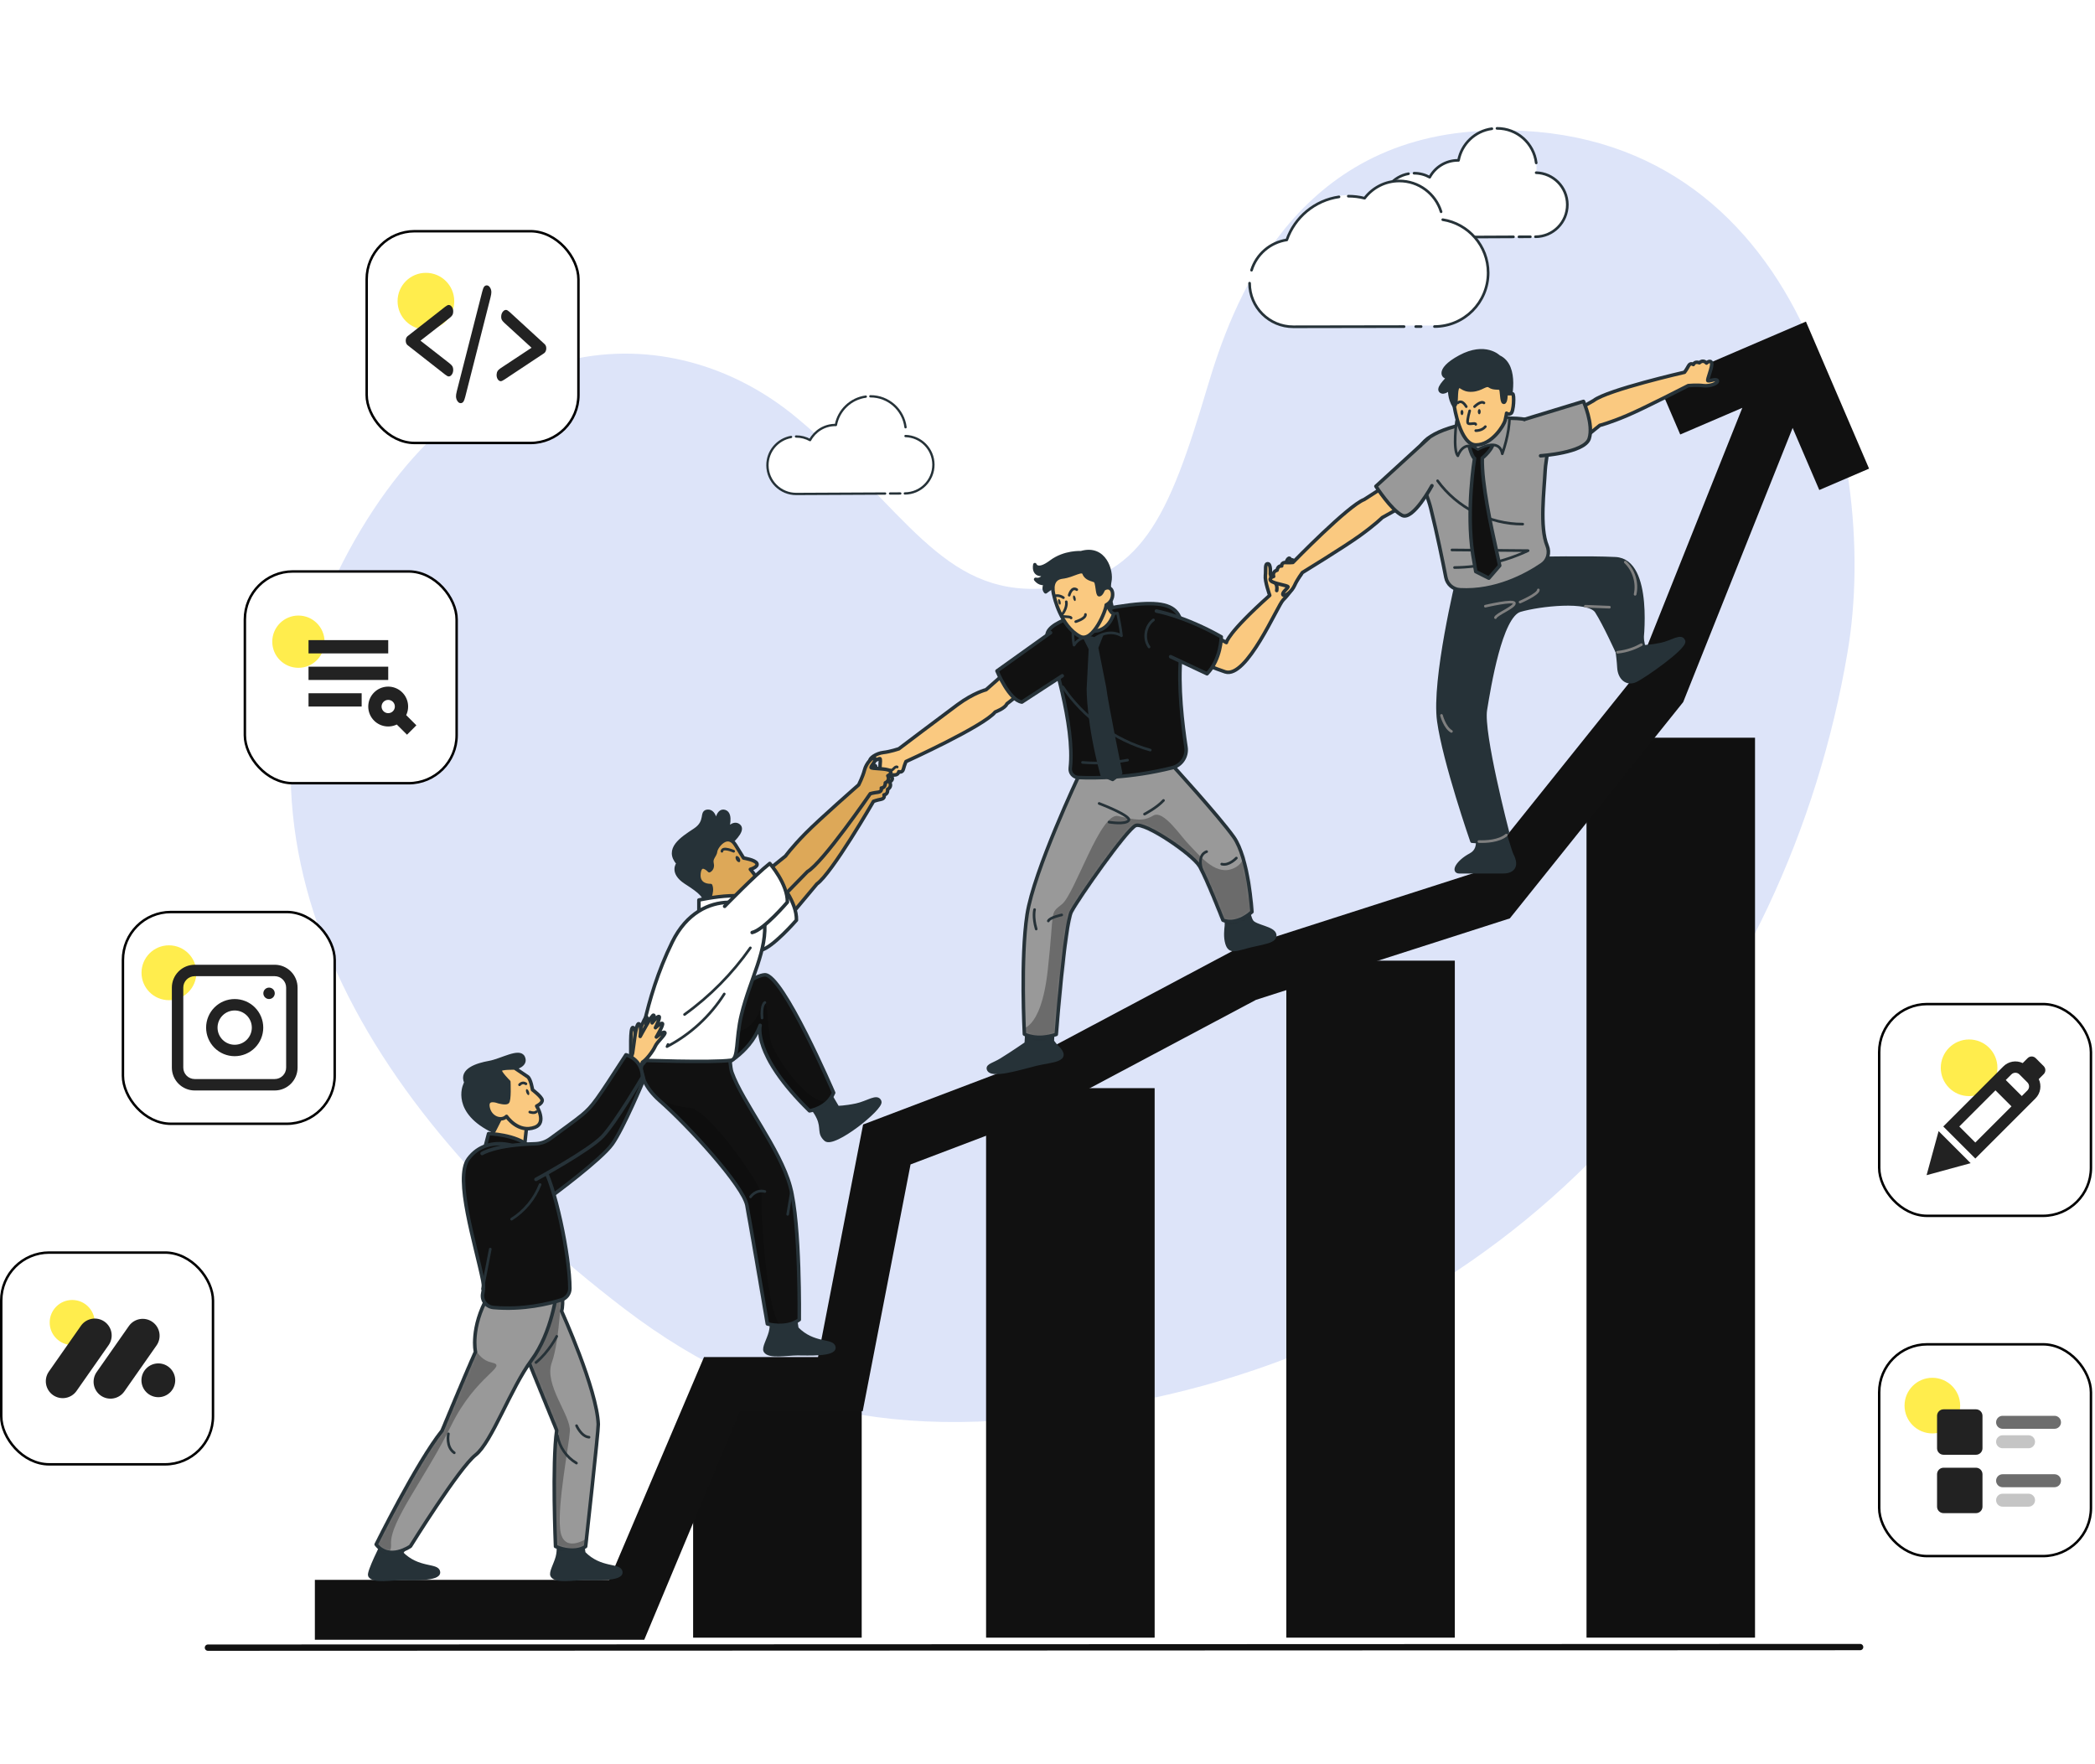 <svg width="665" height="560" viewBox="0 0 665 560" fill="none" xmlns="http://www.w3.org/2000/svg">
<g clip-path="url(#clip0_1985_151545)">
<path d="M470.179 41.552C409.69 44.69 390.883 97.265 383.325 122.639C370.946 164.191 362.391 184.706 331.288 186.797C298.815 188.98 287.13 161.125 252.908 132.613C213.049 99.402 148.485 101.652 108.861 178.371C64.434 264.389 114.198 351.31 198.114 415.363C246.089 451.983 294.304 459.04 365.164 443.929C488.703 417.584 567.318 319.806 586.46 206.973C597.323 142.941 569.84 36.381 470.179 41.552Z" fill="#DDE4F9"/>
<path d="M273.505 446.813H220.025V519.814H273.505V446.813Z" fill="#111111"/>
<path opacity="0.4" d="M273.505 446.813H220.025V519.814H273.505V446.813Z" fill="#111111"/>
<path d="M366.5 345.419H313.02V519.814H366.5V345.419Z" fill="#111111"/>
<path opacity="0.3" d="M366.5 345.419H313.02V519.814H366.5V345.419Z" fill="#111111"/>
<path d="M461.789 304.942H408.309V519.814H461.789V304.942Z" fill="#111111"/>
<path opacity="0.2" d="M461.789 304.942H408.309V519.814H461.789V304.942Z" fill="#111111"/>
<path d="M557.078 234.169H503.598V519.814H557.078V234.169Z" fill="#111111"/>
<path opacity="0.1" d="M557.078 234.169H503.598V519.814H557.078V234.169Z" fill="#111111"/>
<path d="M287.484 138.511C287.546 138.029 287.58 137.539 287.577 137.039C287.548 130.858 282.514 125.869 276.333 125.899C270.882 125.924 266.36 129.843 265.388 135.009C265.319 135.008 265.251 134.999 265.182 134.999C261.723 135.015 258.724 136.955 257.192 139.8C255.872 139.069 254.355 138.651 252.738 138.658C247.702 138.681 243.639 142.783 243.662 147.818C243.686 152.854 247.787 156.917 252.823 156.893C256.281 156.877 282.4 156.755 287.271 156.732C292.306 156.709 296.369 152.607 296.346 147.572C296.321 142.638 292.38 138.648 287.484 138.511Z" fill="white"/>
<path d="M274.823 125.896C270.036 126.538 266.215 130.206 265.33 134.905C265.261 134.904 265.193 134.895 265.124 134.896C261.665 134.913 258.666 136.852 257.134 139.697C255.815 138.966 254.297 138.548 252.68 138.555" stroke="#263238" stroke-width="0.73" stroke-miterlimit="10" stroke-linecap="round" stroke-linejoin="round"/>
<path d="M287.436 135.622C286.76 130.063 282.01 125.769 276.273 125.796" stroke="#263238" stroke-width="0.73" stroke-miterlimit="10" stroke-linecap="round" stroke-linejoin="round"/>
<path d="M287.213 156.63C292.248 156.606 296.312 152.505 296.288 147.469C296.265 142.534 292.323 138.544 287.428 138.407" stroke="#263238" stroke-width="0.73" stroke-miterlimit="10" stroke-linecap="round" stroke-linejoin="round"/>
<path d="M282.523 156.652C283.791 156.646 284.894 156.641 285.771 156.636" stroke="#263238" stroke-width="0.73" stroke-miterlimit="10" stroke-linecap="round" stroke-linejoin="round"/>
<path d="M251.101 138.7C246.821 139.467 243.582 143.219 243.604 147.717C243.627 152.752 247.729 156.816 252.764 156.792C255.422 156.78 271.466 156.705 280.96 156.66" stroke="#263238" stroke-width="0.73" stroke-miterlimit="10" stroke-linecap="round" stroke-linejoin="round"/>
<path d="M487.632 54.908C487.701 54.371 487.739 53.823 487.735 53.266C487.703 46.369 482.085 40.804 475.188 40.837C469.105 40.865 464.062 45.238 462.977 51.001C462.899 50.999 462.824 50.989 462.747 50.99C458.887 51.008 455.541 53.173 453.832 56.347C452.359 55.531 450.666 55.065 448.862 55.073C443.243 55.1 438.711 59.676 438.736 65.294C438.762 70.913 443.339 75.446 448.958 75.42C452.817 75.402 481.959 75.265 487.394 75.24C493.013 75.213 497.545 70.638 497.52 65.019C497.493 59.514 493.096 55.061 487.632 54.908Z" fill="white"/>
<path d="M473.556 40.859C468.214 41.577 463.951 45.668 462.964 50.911C462.887 50.91 462.812 50.9 462.734 50.901C458.875 50.919 455.528 53.084 453.819 56.258C452.346 55.441 450.653 54.975 448.85 54.983" stroke="#263238" stroke-width="0.84" stroke-miterlimit="10" stroke-linecap="round" stroke-linejoin="round"/>
<path d="M487.629 51.71C486.874 45.508 481.576 40.717 475.174 40.747" stroke="#263238" stroke-width="0.84" stroke-miterlimit="10" stroke-linecap="round" stroke-linejoin="round"/>
<path d="M487.379 75.151C492.998 75.125 497.531 70.549 497.505 64.93C497.479 59.424 493.082 54.972 487.619 54.819" stroke="#263238" stroke-width="0.84" stroke-miterlimit="10" stroke-linecap="round" stroke-linejoin="round"/>
<path d="M482.146 75.175C483.561 75.169 484.792 75.163 485.771 75.159" stroke="#263238" stroke-width="0.84" stroke-miterlimit="10" stroke-linecap="round" stroke-linejoin="round"/>
<path d="M447.088 55.145C442.312 56.001 438.699 60.188 438.723 65.206C438.75 70.825 443.325 75.357 448.944 75.331C451.91 75.318 469.811 75.234 480.405 75.184" stroke="#263238" stroke-width="0.84" stroke-miterlimit="10" stroke-linecap="round" stroke-linejoin="round"/>
<path d="M408.482 75.829C411.301 67.758 418.969 61.961 428.003 61.946C429.79 61.943 431.525 62.167 433.18 62.589C435.708 59.27 439.696 57.123 444.191 57.117C451.322 57.105 457.202 62.481 457.985 69.406C466.137 70.68 472.38 77.725 472.395 86.237C472.41 95.662 464.782 103.313 455.358 103.329C450.225 103.337 413.459 103.396 410.56 103.401C402.904 103.413 396.688 97.217 396.676 89.561C396.663 82.594 401.792 76.823 408.482 75.829Z" fill="white"/>
<path d="M457.958 69.732C466.111 71.006 472.354 78.051 472.368 86.561C472.384 95.986 464.756 103.638 455.332 103.653" stroke="#263238" stroke-width="0.84" stroke-miterlimit="10" stroke-linecap="round" stroke-linejoin="round"/>
<path d="M427.977 62.272C429.763 62.27 431.498 62.493 433.153 62.916C435.681 59.598 439.669 57.451 444.164 57.444C450.405 57.434 455.686 61.549 457.433 67.217" stroke="#263238" stroke-width="0.84" stroke-miterlimit="10" stroke-linecap="round" stroke-linejoin="round"/>
<path d="M397.264 85.769C398.815 80.748 403.143 76.944 408.456 76.154C410.962 68.978 417.305 63.598 425.032 62.485" stroke="#263238" stroke-width="0.84" stroke-miterlimit="10" stroke-linecap="round" stroke-linejoin="round"/>
<path d="M445.684 103.669C432.961 103.69 412.657 103.723 410.533 103.727C402.877 103.739 396.661 97.543 396.648 89.887" stroke="#263238" stroke-width="0.84" stroke-miterlimit="10" stroke-linecap="round" stroke-linejoin="round"/>
<path d="M451.094 103.661C450.559 103.662 449.988 103.662 449.385 103.664" stroke="#263238" stroke-width="0.84" stroke-miterlimit="10" stroke-linecap="round" stroke-linejoin="round"/>
<path d="M593.284 148.754L573.241 102.075L526.56 122.118L533.344 137.918L553.053 129.456L519.262 214.105L469.076 276.722L392.694 301.233L391.964 301.468L321.705 338.814L273.972 356.94L259.657 430.767H223.467L193.387 501.473H99.945V520.5H204.5L234.838 447.962H273.839L289.03 369.615L328.821 354.504L398.68 317.371L479.256 291.514L534.281 222.859L569.023 135.832L577.484 155.538L593.284 148.754Z" fill="#111111"/>
<g filter="url(#filter0_d_1985_151545)">
<path d="M64 521L588.451 520.814" stroke="#111111" stroke-width="2" stroke-miterlimit="10" stroke-linecap="round" stroke-linejoin="round"/>
</g>
<path d="M326.07 326.058L325.754 331.224C325.754 331.224 321.293 334.304 317.765 336.469C315.518 337.848 313.488 338.194 313.752 339.277C314.429 342.062 324.087 338.927 328.914 337.753C333.741 336.579 340.123 336.688 335.437 332.235C334.913 331.736 334.039 330.53 334.039 330.53L334.19 325.263L326.07 326.058Z" fill="#263238" stroke="#263238" stroke-width="1.12" stroke-miterlimit="10" stroke-linecap="round" stroke-linejoin="round"/>
<path d="M388.139 286.535C388.139 286.535 389.493 291.952 389.298 293.774C389.149 295.176 388.882 297.414 389.474 299.413C390.395 302.53 392.366 301.286 396.671 300.239C401.235 299.129 404.975 298.809 404.606 296.687C404.238 294.565 398.526 294.161 397.346 292.5C396.167 290.84 395.462 284.753 395.462 284.753L388.139 286.535Z" fill="#263238" stroke="#263238" stroke-width="1.12" stroke-miterlimit="10" stroke-linecap="round" stroke-linejoin="round"/>
<path d="M342.573 245.953C342.573 245.953 328.151 276.397 326.023 290.285C323.895 304.173 325.166 328.244 325.166 328.244C325.166 328.244 328.91 330.457 335.277 328.342C335.277 328.342 338.004 293.467 340.07 289.425C342.135 285.384 357.614 263.334 360.449 262.055C363.284 260.775 378.604 271.206 380.803 274.997C383 278.788 388.198 292.075 388.198 292.075C388.198 292.075 392.217 294.047 397.39 289.446C397.39 289.446 396.388 272.388 391.612 265.684C386.836 258.981 371.835 242.573 371.835 242.573L342.573 245.953Z" fill="#999999"/>
<mask id="mask0_1985_151545" style="mask-type:luminance" maskUnits="userSpaceOnUse" x="324" y="242" width="74" height="88">
<path d="M342.573 245.953C342.573 245.953 328.151 276.397 326.023 290.285C323.895 304.173 325.166 328.244 325.166 328.244C325.166 328.244 328.91 330.457 335.277 328.342C335.277 328.342 338.004 293.467 340.07 289.425C342.135 285.384 357.614 263.334 360.449 262.055C363.284 260.775 378.604 271.206 380.803 274.997C383 278.788 388.198 292.075 388.198 292.075C388.198 292.075 392.217 294.047 397.39 289.446C397.39 289.446 396.388 272.388 391.612 265.684C386.836 258.981 371.835 242.573 371.835 242.573L342.573 245.953Z" fill="white"/>
</mask>
<g mask="url(#mask0_1985_151545)">
<path opacity="0.3" d="M323.601 326.658C323.601 326.658 330.354 327.992 332.575 307.974C334.796 287.955 333.012 290.322 337.115 286.981C341.218 283.64 349.28 257.77 354.894 259.021C360.506 260.272 362.801 260.81 366.067 258.878C369.333 256.945 374.746 265.461 377.601 268.305C380.456 271.15 385.372 277.623 390.759 275.92C396.145 274.218 394.681 269.264 394.681 269.264L405.697 273.073L411.295 296.093L387.171 307.661L364.979 321.187L344.407 335.559L324.17 340.48L317.367 331.91L323.601 326.658Z" fill="black"/>
</g>
<path d="M342.573 245.953C342.573 245.953 328.151 276.397 326.023 290.285C323.895 304.173 325.166 328.244 325.166 328.244C325.166 328.244 328.91 330.457 335.277 328.342C335.277 328.342 338.004 293.467 340.07 289.425C342.135 285.384 357.614 263.334 360.449 262.055C363.284 260.775 378.604 271.206 380.803 274.997C383 278.788 388.198 292.075 388.198 292.075C388.198 292.075 392.217 294.047 397.39 289.446C397.39 289.446 396.388 272.388 391.612 265.684C386.836 258.981 371.835 242.573 371.835 242.573L342.573 245.953Z" stroke="#263238" stroke-width="1.12" stroke-miterlimit="10" stroke-linecap="round" stroke-linejoin="round"/>
<path d="M328.398 288.725C328.398 288.725 327.781 291.038 328.914 294.892" stroke="#263238" stroke-width="0.84" stroke-miterlimit="10" stroke-linecap="round" stroke-linejoin="round"/>
<path d="M383.018 270.33C383.018 270.33 379.562 271.168 381.78 277.01" stroke="#263238" stroke-width="0.84" stroke-miterlimit="10" stroke-linecap="round" stroke-linejoin="round"/>
<path d="M348.893 255.034C348.893 255.034 359.311 258.989 358.283 260.419C357.255 261.849 352.04 260.954 352.04 260.954" stroke="#263238" stroke-width="0.84" stroke-miterlimit="10" stroke-linecap="round" stroke-linejoin="round"/>
<path d="M363.299 258.412C363.299 258.412 367.148 256.452 369.322 254.075" stroke="#263238" stroke-width="0.84" stroke-miterlimit="10" stroke-linecap="round" stroke-linejoin="round"/>
<path d="M392.45 272.363C392.45 272.363 390.116 274.896 387.803 274.279" stroke="#263238" stroke-width="0.84" stroke-miterlimit="10" stroke-linecap="round" stroke-linejoin="round"/>
<path d="M337.016 290.414C337.016 290.414 333.223 291.189 332.764 292.333" stroke="#263238" stroke-width="0.84" stroke-miterlimit="10" stroke-linecap="round" stroke-linejoin="round"/>
<path d="M318.991 213.659L312.999 218.933C312.999 218.933 309.1 219.881 303.932 223.694C298.765 227.507 285.313 237.688 285.313 237.688C285.313 237.688 282.59 238.616 280.388 238.857C278.185 239.098 275.742 240.773 276.223 241.54C276.705 242.309 278.777 240.723 279.287 240.796C279.796 240.868 278.814 245.728 279.479 246.844C280.144 247.96 281.15 246.437 281.15 246.437C281.15 246.437 282.488 247.489 283.493 245.966C283.493 245.966 285.043 246.277 285.308 244.935C285.308 244.935 286.417 245.451 286.773 244.087C287.129 242.723 287.576 241.73 287.576 241.73C287.576 241.73 312.277 230.513 315.897 225.995C315.897 225.995 319.056 224.833 319.598 223.423L324.302 219.724L318.991 213.659Z" fill="#FAC980" stroke="#263238" stroke-width="1.12" stroke-miterlimit="10" stroke-linecap="round" stroke-linejoin="round"/>
<path d="M280.057 244.62C280.057 244.62 281.008 244.487 281.214 244.928C281.42 245.37 282.308 244.171 282.862 244.429C283.417 244.688 284.099 243.047 284.792 243.468" fill="#FAC980"/>
<path d="M280.057 244.62C280.057 244.62 281.008 244.487 281.214 244.928C281.42 245.37 282.308 244.171 282.862 244.429C283.417 244.688 284.099 243.047 284.792 243.468" stroke="#263238" stroke-width="0.84" stroke-miterlimit="10" stroke-linecap="round" stroke-linejoin="round"/>
<path d="M407.323 190.41C405.482 192.201 395.734 215.527 388.891 213.259C382.048 210.991 375.268 207.366 375.268 207.366L378.766 198.305L389.284 203.958C389.284 203.958 389.479 201.123 403.042 188.976C403.042 188.976 401.437 184.5 401.658 182.678C401.879 180.854 401.404 178.905 402.447 178.947C403.489 178.988 403.225 182.149 403.225 182.149L403.462 183.123C403.462 183.123 405.873 183.334 406.857 181.922C407.842 180.51 408.059 179.586 408.219 178.73C408.379 177.873 409.258 176.332 409.683 177.776C409.683 177.776 410.815 177.28 410.84 178.896C410.865 180.513 410.736 181.503 410.736 181.503C410.736 181.503 411.774 179.407 412.172 179.826C412.568 180.246 411.389 182.671 411.389 182.671C411.389 182.671 412.91 181.343 413.044 181.899C413.18 182.456 411.484 183.975 411.13 184.946C410.777 185.915 409.489 188.303 407.323 190.41Z" fill="#FAC980" stroke="#263238" stroke-width="1.12" stroke-miterlimit="10" stroke-linecap="round" stroke-linejoin="round"/>
<path d="M350.293 193.367C345.649 194.251 330.991 197.274 332.44 202.427C333.793 207.236 341.287 230.252 339.724 243.831C339.547 245.364 340.704 246.725 342.245 246.795C347.44 247.036 358.834 247.032 372.072 243.71C375.004 242.975 376.912 240.131 376.454 237.144C375.398 230.249 373.862 217.68 374.849 207.842C376.287 193.535 375.487 188.571 350.293 193.367Z" fill="#111111" stroke="#263238" stroke-width="1.12" stroke-miterlimit="10" stroke-linecap="round" stroke-linejoin="round"/>
<path d="M366.141 196.771C363.533 198.654 362.865 202.736 364.737 205.353" stroke="#263238" stroke-width="0.84" stroke-miterlimit="10" stroke-linecap="round" stroke-linejoin="round"/>
<path d="M337.357 218.017C343.849 227.704 353.881 234.96 365.112 238.093" stroke="#263238" stroke-width="0.84" stroke-miterlimit="10" stroke-linecap="round" stroke-linejoin="round"/>
<path d="M343.611 242.007C348.385 242.412 353.212 242.165 357.919 241.278" stroke="#263238" stroke-width="0.84" stroke-miterlimit="10" stroke-linecap="round" stroke-linejoin="round"/>
<path d="M333.47 200.816L316.467 212.977C316.467 212.977 320.299 222.27 324.373 222.852L337.183 214.51" fill="#111111"/>
<path d="M333.47 200.816L316.467 212.977C316.467 212.977 320.299 222.27 324.373 222.852L337.183 214.51" stroke="#263238" stroke-width="1.12" stroke-miterlimit="10" stroke-linecap="round" stroke-linejoin="round"/>
<path d="M367.066 193.957C367.066 193.957 376.032 195.544 387.667 202.153C387.667 202.153 387.621 209.243 383.143 213.871L371.578 208.445" fill="#111111"/>
<path d="M367.066 193.957C367.066 193.957 376.032 195.544 387.667 202.153C387.667 202.153 387.621 209.243 383.143 213.871L371.578 208.445" stroke="#263238" stroke-width="1.12" stroke-miterlimit="10" stroke-linecap="round" stroke-linejoin="round"/>
<path d="M343.811 201.316L346.135 205.96L345.483 218.703C345.483 218.703 345.389 229.637 349.848 245.954L353.185 247.404L355.713 245.412C355.713 245.412 351.064 222.654 350.604 218.341L348.069 205.587L349.904 200.909L346.085 201.375L343.811 201.316Z" fill="#263238" stroke="#263238" stroke-width="1.12" stroke-miterlimit="10" stroke-linecap="round" stroke-linejoin="round"/>
<path d="M349.387 195.535C347.616 195.872 344.388 196.522 341.152 197.481C340.002 200.728 340.917 204.772 340.917 204.772C343.329 200.941 347.392 202.702 347.392 202.702C352.353 199.24 355.978 201.798 355.978 201.798C355.701 199.191 354.992 195.849 354.72 194.616C353.07 194.867 351.308 195.169 349.387 195.535Z" fill="#111111" stroke="#263238" stroke-width="0.84" stroke-miterlimit="10" stroke-linecap="round" stroke-linejoin="round"/>
<path d="M350.969 190.726C350.969 190.726 352.187 194.509 353.51 194.802C353.51 194.802 351.804 201.47 345.452 200.178C339.099 198.885 347.219 192.891 347.219 192.891L350.969 190.726Z" fill="#FAC980" stroke="#263238" stroke-width="1.12" stroke-miterlimit="10" stroke-linecap="round" stroke-linejoin="round"/>
<path d="M349.779 190.377C349.779 190.377 351.108 193.396 353.065 192.969C353.065 192.969 351.581 187.702 352.27 184.511C352.959 181.32 350.695 173.244 343.124 175.454C343.124 175.454 337.934 175.094 333.576 178.366C329.219 181.637 328.488 179.235 328.488 179.235C328.488 179.235 327.594 183.139 331.788 182.193C331.788 182.193 330.696 184.376 328.736 183.893C328.736 183.893 330.183 185.901 332.083 184.922C332.083 184.922 330.813 186.673 331.913 187.86C331.913 187.86 337.096 183.704 340.149 184.436C343.204 185.167 349.779 190.377 349.779 190.377Z" fill="#263238" stroke="#263238" stroke-width="1.12" stroke-miterlimit="10" stroke-linecap="round" stroke-linejoin="round"/>
<path d="M334.602 189.25C334.602 189.25 336.603 198.764 342.799 202.003C346.938 204.167 351.194 193.473 351.135 192.013C351.135 192.013 353.069 191.174 353.171 188.863C353.273 186.553 351.591 186.004 350.229 187.072C350.229 187.072 349.662 188.685 348.95 188.785C348.236 188.885 348.402 184.715 347.571 184.327C346.74 183.94 344.777 183.754 344.145 182.064C343.513 180.374 340.769 182.737 337.257 183.149C333.743 183.56 333.908 186.916 334.602 189.25Z" fill="#FAC980" stroke="#263238" stroke-width="1.12" stroke-miterlimit="10" stroke-linecap="round" stroke-linejoin="round"/>
<path d="M338.456 191.016C338.726 192.125 338.02 194.071 337.087 195.085C336.154 196.099 339.725 195.427 339.999 196.147" stroke="#263238" stroke-width="0.84" stroke-miterlimit="10" stroke-linecap="round" stroke-linejoin="round"/>
<path d="M336.642 190.966C336.761 191.453 336.69 191.889 336.485 191.938C336.28 191.987 336.018 191.633 335.899 191.146C335.781 190.659 335.851 190.223 336.056 190.174C336.261 190.125 336.523 190.479 336.642 190.966Z" fill="#263238"/>
<path d="M341.408 189.808C341.526 190.295 341.456 190.731 341.251 190.78C341.046 190.829 340.784 190.475 340.665 189.988C340.546 189.501 340.617 189.066 340.822 189.016C341.027 188.966 341.289 189.321 341.408 189.808Z" fill="#263238"/>
<path d="M344.546 195.04C344.676 196.385 341.463 197.32 341.463 197.32" stroke="#263238" stroke-width="0.84" stroke-miterlimit="10" stroke-linecap="round" stroke-linejoin="round"/>
<path d="M334.602 189.25C334.602 189.25 335.9 188.59 337.548 189.712" stroke="#263238" stroke-width="0.84" stroke-miterlimit="10" stroke-linecap="round" stroke-linejoin="round"/>
<path d="M339.383 188.928C339.383 188.928 340.139 186.041 341.789 187.163" stroke="#263238" stroke-width="0.84" stroke-miterlimit="10" stroke-linecap="round" stroke-linejoin="round"/>
<path d="M404.623 184.824C404.623 184.824 405.601 185.611 405.261 187.449L404.623 184.824Z" fill="#FAC980"/>
<path d="M404.623 184.824C404.623 184.824 405.601 185.611 405.261 187.449" stroke="#263238" stroke-width="1.12" stroke-miterlimit="10" stroke-linecap="round" stroke-linejoin="round"/>
<path d="M513.421 207.034C513.421 207.034 509.344 198.041 506.803 194.083C504.261 190.124 488.653 191.869 482.482 193.685C476.311 195.499 472.681 218.006 471.481 225.334C470.282 232.662 478.489 264.107 478.489 264.107C475.585 268.1 467.236 267.011 467.236 267.011C467.236 267.011 458.524 241.965 456.71 228.897C454.894 215.828 462.759 183.521 462.759 183.521L487.16 177.27C487.16 177.27 504.876 176.941 512.792 177.361C524.513 177.983 521.014 204.63 521.014 204.63C521.014 204.63 520.318 207.034 513.421 207.034Z" fill="#263238" stroke="#263238" stroke-width="1.12" stroke-miterlimit="10" stroke-linecap="round" stroke-linejoin="round"/>
<path d="M468.16 263.744C468.16 263.744 470.883 269.19 466.799 271.367C462.716 273.545 461.02 276.718 463.228 276.718C465.437 276.718 474.694 276.718 477.144 276.718C479.595 276.718 482.044 275.45 479.867 271.32C479.434 270.498 476.872 261.838 476.872 261.838L468.16 263.744Z" fill="#263238" stroke="#263238" stroke-width="1.12" stroke-miterlimit="10" stroke-linecap="round" stroke-linejoin="round"/>
<path d="M512.793 202.397C512.793 202.397 513.7 208.387 513.882 211.835C514.063 215.284 516.423 217.281 519.146 216.009C521.868 214.739 535.118 205.483 534.392 203.486C533.666 201.489 530.762 203.849 527.314 204.574C523.865 205.3 521.687 205.3 521.687 205.3L520.78 200.399L512.793 202.397Z" fill="#263238" stroke="#263238" stroke-width="1.12" stroke-miterlimit="10" stroke-linecap="round" stroke-linejoin="round"/>
<path d="M457.566 227.081C457.566 227.081 458.539 230.892 460.717 232.164" stroke="#7F7F7F" stroke-width="0.84" stroke-linecap="round" stroke-linejoin="round"/>
<path d="M471.482 192.415C471.482 192.415 480.739 190.236 480.711 191.508C480.683 192.778 475.056 194.956 474.693 196.045" stroke="#7F7F7F" stroke-width="0.84" stroke-linecap="round" stroke-linejoin="round"/>
<path d="M482.498 191.109C482.498 191.109 488.306 188.637 488.306 187.258" stroke="#7F7F7F" stroke-width="0.84" stroke-linecap="round" stroke-linejoin="round"/>
<path d="M521.014 204.629C519.273 205.6 516.64 206.726 513.422 207.035" stroke="#7F7F7F" stroke-width="0.84" stroke-linecap="round" stroke-linejoin="round"/>
<path d="M478.138 265.069C475.751 267.045 471.685 267.213 469.428 267.131" stroke="#7F7F7F" stroke-width="0.84" stroke-linecap="round" stroke-linejoin="round"/>
<path d="M479.034 127.619C479.034 127.619 482.119 116.185 475.767 113.281C475.767 113.281 471.502 108.925 463.424 113.281C455.348 117.637 458.432 120.511 460.157 119.483C460.157 119.483 456.255 122.991 457.253 124.08C458.251 125.169 460.157 123.264 460.157 123.264C460.157 123.264 459.976 126.621 461.609 128.891C463.242 131.16 471.038 130.251 471.038 130.251L477.036 129.163L479.034 127.619Z" fill="#263238" stroke="#263238" stroke-width="1.12" stroke-miterlimit="10" stroke-linecap="round" stroke-linejoin="round"/>
<path d="M463.433 187.205C461.22 187.081 459.374 185.467 458.95 183.292C458.009 178.463 456.175 169.405 454.169 161.378C451.265 149.762 440.302 138.611 469.052 133.79C497.198 129.072 490.831 141.776 490.468 149.4C490.172 155.636 488.66 167.352 491.1 173.241C491.993 175.396 491.348 177.883 489.417 179.192C484.289 182.668 474.658 187.838 463.433 187.205Z" fill="#999999" stroke="#263238" stroke-width="1.12" stroke-miterlimit="10" stroke-linecap="round" stroke-linejoin="round"/>
<path d="M456.318 152.605C462.456 161.126 472.846 166.416 483.347 166.365" stroke="#263238" stroke-width="0.84" stroke-miterlimit="10" stroke-linecap="round" stroke-linejoin="round"/>
<path d="M460.877 174.571C468.934 174.641 476.992 174.713 485.049 174.784C477.771 178.221 469.745 180.066 461.697 180.15" stroke="#263238" stroke-width="0.84" stroke-miterlimit="10" stroke-linecap="round" stroke-linejoin="round"/>
<path d="M465.846 139.598C465.846 139.598 466.965 144.952 468.053 145.497C468.053 145.497 465.33 162.013 467.509 176.079L468.437 181.434L472.591 183.522L476.04 179.529C476.04 179.529 475.225 175.785 474.951 174.538C473.37 167.343 470.308 153.575 470.509 145.407C470.509 145.407 474.315 142.412 474.043 139.78L465.846 139.598Z" fill="#111111" stroke="#263238" stroke-width="1.12" stroke-miterlimit="10" stroke-linecap="round" stroke-linejoin="round"/>
<path d="M500.526 140.921L507.816 135.012C507.816 135.012 510.8 134.292 516.418 131.914C522.037 129.536 535.889 122.401 535.889 122.401C535.889 122.401 538.611 122.146 540.699 122.411C542.786 122.677 545.415 121.67 545.14 120.853C544.866 120.038 542.6 121.044 542.146 120.863C541.691 120.683 543.673 116.411 543.307 115.233C542.94 114.055 541.674 115.239 541.674 115.239C541.674 115.239 540.672 113.972 539.405 115.156C539.405 115.156 538.042 114.525 537.501 115.707C537.501 115.707 536.59 114.985 535.96 116.166C535.328 117.348 534.695 118.166 534.695 118.166C534.695 118.166 510.22 123.769 505.875 127.14L494.602 133.556L500.526 140.921Z" fill="#FAC980" stroke="#263238" stroke-width="1.12" stroke-miterlimit="10" stroke-linecap="round" stroke-linejoin="round"/>
<path d="M446.861 159.773L438.753 164.295C438.753 164.295 436.589 166.471 431.64 170.039C426.691 173.608 413.403 181.744 413.403 181.744C413.403 181.744 411.772 183.938 410.916 185.86C410.059 187.783 407.833 189.507 407.279 188.849C406.725 188.19 408.76 186.775 408.841 186.294C408.923 185.812 404.243 185.289 403.426 184.364C402.61 183.439 404.278 182.971 404.278 182.971C404.278 182.971 403.715 181.457 405.385 180.988C405.385 180.988 405.553 179.495 406.844 179.647C406.844 179.647 406.699 178.494 408.036 178.567C409.374 178.641 410.403 178.525 410.403 178.525C410.403 178.525 427.894 160.513 433.031 158.549L443.325 151.928L446.861 159.773Z" fill="#FAC980" stroke="#263238" stroke-width="1.12" stroke-miterlimit="10" stroke-linecap="round" stroke-linejoin="round"/>
<path d="M462.335 133.608C462.335 133.608 461.095 142.774 462.759 144.679C462.759 144.679 464.514 139.234 469.143 142.682C469.143 142.682 475.859 138.599 476.856 144.043C476.856 144.043 479.216 137.48 479.126 132.548L464.068 132.369L462.335 133.608Z" fill="#999999" stroke="#263238" stroke-width="0.84" stroke-miterlimit="10" stroke-linecap="round" stroke-linejoin="round"/>
<path d="M453.467 139.066L436.744 154.352C436.744 154.352 441.669 161.974 445.105 163.608C448.541 165.241 454.531 154.17 454.531 154.17" fill="#999999"/>
<path d="M453.467 139.066L436.744 154.352C436.744 154.352 441.669 161.974 445.105 163.608C448.541 165.241 454.531 154.17 454.531 154.17" stroke="#263238" stroke-width="1.12" stroke-miterlimit="10" stroke-linecap="round" stroke-linejoin="round"/>
<path d="M483.879 133.127L502.629 127.41C502.629 127.41 505.896 134.696 504.444 139.235C502.992 143.772 489.016 144.68 489.016 144.68" fill="#999999"/>
<path d="M483.879 133.127L502.629 127.41C502.629 127.41 505.896 134.696 504.444 139.235C502.992 143.772 489.016 144.68 489.016 144.68" stroke="#263238" stroke-width="1.12" stroke-miterlimit="10" stroke-linecap="round" stroke-linejoin="round"/>
<path d="M461.611 128.89C461.611 128.89 463.427 141.232 468.508 141.232C473.591 141.232 477.402 134.944 477.765 133.46C478.128 131.976 478.219 131.159 478.219 131.159C478.219 131.159 478.672 131.703 479.579 131.249C480.487 130.796 480.759 125.078 480.124 124.987C479.489 124.897 478.037 124.987 478.037 124.987C478.037 124.987 478.037 127.801 477.311 127.71C476.586 127.619 476.767 123.808 476.314 123.355C475.86 122.901 474.135 123.445 472.865 122.538C471.595 121.631 470.415 123.627 467.238 123.809C464.062 123.991 463.636 121.903 462.76 122.902C461.883 123.898 462.609 128.436 461.611 128.89Z" fill="#FAC980" stroke="#263238" stroke-width="1.12" stroke-miterlimit="10" stroke-linecap="round" stroke-linejoin="round"/>
<path d="M466.508 130.402C466.508 130.402 465.688 133.203 465.873 134.132C466.057 135.06 468.367 133.971 468.438 134.698" stroke="#263238" stroke-width="0.84" stroke-miterlimit="10" stroke-linecap="round" stroke-linejoin="round"/>
<path d="M468.436 136.693C468.436 136.693 470.372 136.784 471.481 135.423" stroke="#263238" stroke-width="0.84" stroke-miterlimit="10" stroke-linecap="round" stroke-linejoin="round"/>
<path d="M464.515 130.937C464.515 131.395 464.312 131.767 464.061 131.767C463.81 131.767 463.607 131.395 463.607 130.937C463.607 130.479 463.81 130.107 464.061 130.107C464.312 130.107 464.515 130.479 464.515 130.937Z" fill="#263238"/>
<path d="M470.001 130.677C470.001 131.135 469.798 131.507 469.547 131.507C469.296 131.507 469.094 131.135 469.094 130.677C469.094 130.219 469.296 129.847 469.547 129.847C469.798 129.848 470.001 130.219 470.001 130.677Z" fill="#263238"/>
<path d="M462.76 127.891C462.76 127.891 463.88 126.531 465.423 129.071" stroke="#263238" stroke-width="0.84" stroke-miterlimit="10" stroke-linecap="round" stroke-linejoin="round"/>
<path d="M468.053 129.071C468.053 129.071 470.033 127.075 471.039 127.892" stroke="#263238" stroke-width="0.84" stroke-miterlimit="10" stroke-linecap="round" stroke-linejoin="round"/>
<path d="M503.225 192.428C505.77 192.53 508.316 192.631 510.861 192.733" stroke="#7F7F7F" stroke-width="0.84" stroke-linecap="round" stroke-linejoin="round"/>
<path d="M515.906 178.421C518.617 180.982 519.843 185.013 519.02 188.648" stroke="#7F7F7F" stroke-width="0.84" stroke-linecap="round" stroke-linejoin="round"/>
<path d="M245.018 282.74L251.988 276.183C251.988 276.183 253.637 273.404 257.77 268.488C261.903 263.573 273.373 251.848 273.373 251.848C273.373 251.848 274.472 249.189 274.852 247.006C275.232 244.823 277.06 242.491 277.795 243.02C278.531 243.549 276.818 245.516 276.858 246.029C276.898 246.542 281.81 245.871 282.881 246.606C283.953 247.341 282.37 248.248 282.37 248.248C282.37 248.248 283.334 249.649 281.75 250.556C281.75 250.556 281.962 252.123 280.607 252.301C280.607 252.301 281.052 253.44 279.667 253.71C278.283 253.979 277.262 254.362 277.262 254.362C277.262 254.362 264.045 277.249 259.307 280.574L250.59 290.983L245.018 282.74Z" fill="#DDA858" stroke="#263238" stroke-width="1.12" stroke-miterlimit="10" stroke-linecap="round" stroke-linejoin="round"/>
<path d="M232.879 293.219C232.879 293.219 242.57 283.42 247.333 279.739C247.333 279.739 253.004 286.317 252.807 292.08C252.807 292.08 245.276 300.785 241.542 301.61" fill="white"/>
<path d="M232.879 293.219C232.879 293.219 242.57 283.42 247.333 279.739C247.333 279.739 253.004 286.317 252.807 292.08C252.807 292.08 245.276 300.785 241.542 301.61" stroke="#263238" stroke-width="1.12" stroke-miterlimit="10" stroke-linecap="round" stroke-linejoin="round"/>
<path d="M254.223 348.515C254.223 348.515 257.979 350.839 259.776 354.846C261.289 358.221 259.805 359.622 262.056 361.697C264.62 364.061 280.015 351.763 279.251 349.66C278.487 347.559 275.43 350.042 271.8 350.806C268.17 351.57 265.877 351.57 265.877 351.57L261.484 344.119L254.223 348.515Z" fill="#263238" stroke="#263238" stroke-width="1.12" stroke-miterlimit="10" stroke-linecap="round" stroke-linejoin="round"/>
<path d="M228.447 338.799C228.447 338.799 237.847 334.831 241.286 325.468C241.286 325.468 238.611 334.639 256.952 352.598C256.952 352.598 262.54 351.834 264.617 346.867C264.617 346.867 248.47 309.23 242.776 309.421C237.082 309.613 215.875 327.63 215.875 327.63C215.875 327.63 217.9 340.473 228.447 338.799Z" fill="#111111"/>
<mask id="mask1_1985_151545" style="mask-type:luminance" maskUnits="userSpaceOnUse" x="215" y="309" width="50" height="44">
<path d="M228.447 338.799C228.447 338.799 237.847 334.831 241.286 325.468C241.286 325.468 238.611 334.639 256.952 352.598C256.952 352.598 262.54 351.834 264.617 346.867C264.617 346.867 248.47 309.23 242.776 309.421C237.082 309.613 215.875 327.63 215.875 327.63C215.875 327.63 217.9 340.473 228.447 338.799Z" fill="white"/>
</mask>
<g mask="url(#mask1_1985_151545)">
<path opacity="0.2" d="M231.535 327.724C231.535 327.724 238.377 328.55 241.253 320.672C244.13 312.794 243.232 327.144 245.018 331.718C246.805 336.292 256.809 351.247 262.888 349.502C268.967 347.755 264.619 356.544 264.619 356.544L252.815 359.983L240.51 350.62L232.881 338.584L229.229 331.007L231.535 327.724Z" fill="black"/>
</g>
<path d="M228.447 338.799C228.447 338.799 237.847 334.831 241.286 325.468C241.286 325.468 238.611 334.639 256.952 352.598C256.952 352.598 262.54 351.834 264.617 346.867C264.617 346.867 248.47 309.23 242.776 309.421C237.082 309.613 215.875 327.63 215.875 327.63C215.875 327.63 217.9 340.473 228.447 338.799Z" stroke="#263238" stroke-width="1.12" stroke-miterlimit="10" stroke-linecap="round" stroke-linejoin="round"/>
<path d="M242.789 318.209C242.789 318.209 241.542 318.891 241.892 323.135" stroke="#263238" stroke-width="0.84" stroke-miterlimit="10" stroke-linecap="round" stroke-linejoin="round"/>
<path d="M252.224 417.079L252.941 421.664C258.243 427.11 264.404 425.246 264.691 427.682C264.978 430.118 256.381 429.688 253.084 429.688C249.788 429.688 244.057 430.834 242.91 428.828C242.337 427.825 243.95 425.249 244.558 422.925C245.167 420.601 244.773 418.527 244.773 418.527L252.224 417.079Z" fill="#263238" stroke="#263238" stroke-width="1.12" stroke-miterlimit="10" stroke-linecap="round" stroke-linejoin="round"/>
<path d="M231.535 267.77C231.535 267.77 236.319 263.759 234.6 262.183C232.881 260.607 230.746 263.468 230.746 263.468C230.746 263.468 232.45 258.314 230.015 257.597C227.579 256.881 227.292 262.039 227.292 262.039C227.292 262.039 227.149 257.461 224.713 257.529C222.277 257.597 224.713 260.741 220.558 263.468C216.402 266.196 211.244 269.491 215.255 274.076C215.255 274.076 212.819 276.942 217.691 280.094C222.563 283.247 223.78 284.29 224.389 287.852L230.014 282.53L230.745 271.783L231.535 267.77Z" fill="#263238" stroke="#263238" stroke-width="1.12" stroke-miterlimit="10" stroke-linecap="round" stroke-linejoin="round"/>
<path d="M241.891 277.714L249.351 271.72C249.351 271.72 251.211 269.079 255.714 264.499C260.217 259.92 272.564 249.124 272.564 249.124C272.564 249.124 273.868 246.559 274.417 244.412C274.965 242.265 276.969 240.082 277.661 240.667C278.353 241.251 276.492 243.08 276.492 243.594C276.492 244.108 281.441 243.823 282.453 244.638C283.464 245.453 281.815 246.235 281.815 246.235C281.815 246.235 282.668 247.707 281.018 248.489C281.018 248.489 281.107 250.068 279.742 250.14C279.742 250.14 280.097 251.31 278.696 251.47C277.295 251.63 276.248 251.933 276.248 251.933C276.248 251.933 261.289 273.721 256.306 276.669L246.806 286.367L241.891 277.714Z" fill="#DDA858" stroke="#263238" stroke-width="1.12" stroke-miterlimit="10" stroke-linecap="round" stroke-linejoin="round"/>
<path d="M204.03 332.92C204.03 332.92 200.019 341.135 209.379 349.35C218.742 357.566 235.936 376.48 237.083 382.593C238.228 388.707 243.579 420.231 243.579 420.231C243.579 420.231 249.693 421.95 253.705 418.893C253.705 418.893 254.087 388.558 250.839 376.597C247.591 364.634 235.73 349.95 232.306 340.37C231.787 338.92 231.542 334.256 231.542 334.256L204.03 332.92Z" fill="#111111"/>
<mask id="mask2_1985_151545" style="mask-type:luminance" maskUnits="userSpaceOnUse" x="203" y="332" width="51" height="89">
<path d="M204.03 332.92C204.03 332.92 200.019 341.135 209.379 349.35C218.742 357.566 235.936 376.48 237.083 382.593C238.228 388.707 243.579 420.231 243.579 420.231C243.579 420.231 249.693 421.95 253.705 418.893C253.705 418.893 254.087 388.558 250.839 376.597C247.591 364.634 235.73 349.95 232.306 340.37C231.787 338.92 231.542 334.256 231.542 334.256L204.03 332.92Z" fill="white"/>
</mask>
<g mask="url(#mask2_1985_151545)">
<path opacity="0.2" d="M204.009 347.374C204.009 347.374 214.294 351.577 218.744 351.577C224.451 351.577 242.396 376.737 241.83 379.919C241.265 383.1 243.404 419.761 248.172 420.712C252.941 421.663 238.229 431.628 238.229 431.628C238.229 431.628 247.76 452.835 224.069 425.897C200.379 398.959 215.663 434.685 200.761 400.678C185.859 366.67 185.859 366.67 185.859 366.67L193.311 352.598L204.009 347.374Z" fill="black"/>
</g>
<path d="M204.03 332.92C204.03 332.92 200.019 341.135 209.379 349.35C218.742 357.566 235.936 376.48 237.083 382.593C238.228 388.707 243.579 420.231 243.579 420.231C243.579 420.231 249.693 421.95 253.705 418.893C253.705 418.893 254.087 388.558 250.839 376.597C247.591 364.634 235.73 349.95 232.306 340.37C231.787 338.92 231.542 334.256 231.542 334.256L204.03 332.92Z" stroke="#263238" stroke-width="1.12" stroke-miterlimit="10" stroke-linecap="round" stroke-linejoin="round"/>
<path d="M242.79 378.199C239.898 377.435 238.23 379.918 238.23 379.918" stroke="#263238" stroke-width="0.84" stroke-miterlimit="10" stroke-linecap="round" stroke-linejoin="round"/>
<path d="M233.454 268.201L236.033 272.356C236.033 272.356 239.735 272.929 240.248 274.075C240.762 275.221 238.183 275.938 238.183 275.938C238.183 275.938 241.765 280.093 241.192 281.526C240.619 282.959 235.604 285.682 235.604 285.682L224.571 286.365C224.571 286.365 226.434 283.246 225.575 281.096C225.575 281.096 221.42 281.349 221.85 277.283C222.28 273.216 225.145 276.368 225.145 276.368C225.145 276.368 226.435 275.794 226.005 274.075C225.575 272.356 227.008 271.639 227.151 270.206C227.293 268.774 230.875 264.045 233.454 268.201Z" fill="#DDA858" stroke="#263238" stroke-width="1.12" stroke-miterlimit="10" stroke-linecap="round" stroke-linejoin="round"/>
<path d="M234.747 272.388C235.042 272.901 235.049 273.452 234.761 273.619C234.472 273.786 233.998 273.505 233.703 272.992C233.407 272.479 233.4 271.928 233.688 271.761C233.977 271.594 234.451 271.875 234.747 272.388Z" fill="#263238"/>
<path d="M232.879 270.207C232.879 270.207 229.298 268.631 229.154 270.207" stroke="#263238" stroke-width="0.84" stroke-miterlimit="10" stroke-linecap="round" stroke-linejoin="round"/>
<path d="M221.848 290.124V285.682C221.848 285.682 242.061 281.237 239.406 288.403L237.323 290.124H221.848Z" fill="white" stroke="#263238" stroke-width="1.12" stroke-miterlimit="10" stroke-linecap="round" stroke-linejoin="round"/>
<path d="M202.502 336.506C202.502 336.506 204.221 317.636 213.392 299.008C222.562 280.381 241.989 286.424 242.623 291.899C243.747 301.611 238.168 310.409 235.322 322.197C233.45 329.954 234.522 336.209 232.02 336.55C225.715 337.41 202.502 336.506 202.502 336.506Z" fill="white" stroke="#263238" stroke-width="1.12" stroke-miterlimit="10" stroke-linecap="round" stroke-linejoin="round"/>
<path d="M230.014 287.688C230.014 287.688 239.614 277.8 244.343 274.075C244.343 274.075 250.074 280.6 249.932 286.365C249.932 286.365 242.48 295.139 238.755 295.998" fill="white"/>
<path d="M230.014 287.688C230.014 287.688 239.614 277.8 244.343 274.075C244.343 274.075 250.074 280.6 249.932 286.365C249.932 286.365 242.48 295.139 238.755 295.998" stroke="#263238" stroke-width="1.12" stroke-miterlimit="10" stroke-linecap="round" stroke-linejoin="round"/>
<path d="M238.181 300.867C232.463 309.02 225.368 316.206 217.287 322.025" stroke="#263238" stroke-width="0.84" stroke-miterlimit="10" stroke-linecap="round" stroke-linejoin="round"/>
<path d="M229.896 315.506C225.436 322.539 219.096 328.365 211.713 332.214C211.822 331.988 211.931 331.761 212.04 331.534" stroke="#263238" stroke-width="0.84" stroke-miterlimit="10" stroke-linecap="round" stroke-linejoin="round"/>
<path d="M198.895 338.682C198.895 338.682 200.124 337.104 200.217 335.675C200.31 334.246 199.905 325.913 200.921 326.16C201.935 326.406 201.888 330.076 201.888 330.076C201.888 330.076 204.68 322.512 205.202 322.801C205.724 323.09 205.063 325.302 205.063 325.302C205.063 325.302 206.456 322.796 206.967 323.016C207.479 323.235 206.312 326.674 206.312 326.674C206.312 326.674 207.795 324.831 208.307 325.051C208.819 325.269 206.998 329.569 206.998 329.569C206.998 329.569 208.915 327.377 209.453 327.786C209.99 328.195 207.476 330.95 207.021 332.555C206.567 334.16 204.82 337.21 203.707 338.079L202.881 342.282L198.895 338.682Z" fill="#FAC980" stroke="#263238" stroke-width="1.12" stroke-miterlimit="10" stroke-linecap="round" stroke-linejoin="round"/>
<path d="M157.223 373.708C157.223 373.708 160.991 370.405 173.426 368.382C175.189 368.095 176.825 367.281 178.094 366.024C180.882 363.263 184.869 359.601 186.982 357.286C189.999 353.979 190.885 352.063 198.205 336.463C198.205 336.463 203.456 337.039 204.35 342.728C204.35 342.728 197.907 358.198 194.346 363.17C190.786 368.142 175.28 379.524 175.28 379.524" fill="#111111"/>
<path d="M157.223 373.708C157.223 373.708 160.991 370.405 173.426 368.382C175.189 368.095 176.825 367.281 178.094 366.024C180.882 363.263 184.869 359.601 186.982 357.286C189.999 353.979 190.885 352.063 198.205 336.463C198.205 336.463 203.456 337.039 204.35 342.728C204.35 342.728 197.907 358.198 194.346 363.17C190.786 368.142 175.28 379.524 175.28 379.524" stroke="#263238" stroke-width="1.12" stroke-miterlimit="10" stroke-linecap="round" stroke-linejoin="round"/>
<path d="M155.865 361.591L158.395 351.798L167.386 355.532L166.504 363.681L155.865 361.591Z" fill="#FAC980" stroke="#263238" stroke-width="1.12" stroke-miterlimit="10" stroke-linecap="round" stroke-linejoin="round"/>
<path d="M156.729 359.119C156.729 359.119 160.06 352.962 160.1 351.487C160.1 351.487 164.15 349.433 163.463 346.172C162.776 342.909 162.248 340.889 162.248 340.889L163.381 339.011C163.381 339.011 167.271 338.164 166.09 335.624C164.908 333.082 159.188 336.604 155.314 337.291C151.44 337.978 146.177 339.655 147.873 343.567L147.49 344.586C147.49 344.586 143.758 352.981 156.729 359.119Z" fill="#263238" stroke="#263238" stroke-width="1.12" stroke-miterlimit="10" stroke-linecap="round" stroke-linejoin="round"/>
<path d="M153.729 365.038L155.085 359.838C155.085 359.838 163.825 360.064 167.981 363.891V368.005L153.729 365.038Z" fill="#111111" stroke="#263238" stroke-width="1.12" stroke-miterlimit="10" stroke-linecap="round" stroke-linejoin="round"/>
<path d="M160.785 354.368C160.785 354.368 164.455 359.837 169.822 357.824C173.622 356.4 170.356 351.085 170.356 351.085C170.356 351.085 172.184 350.248 172.1 349.207C172.016 348.168 169.032 345.92 169.032 345.92C169.032 345.92 168.495 342.448 167.472 341.76C166.45 341.073 163.381 339.009 163.381 339.009C163.381 339.009 158.887 338.858 158.735 339.679C158.584 340.501 161.502 343.386 161.502 343.386C161.502 343.386 161.797 349.483 161.029 349.88C160.261 350.279 158.198 349.674 158.198 349.674C158.198 349.674 154.24 348.097 154.911 351.519C155.58 354.941 159.18 356.041 160.785 354.368Z" fill="#FAC980" stroke="#263238" stroke-width="1.12" stroke-miterlimit="10" stroke-linecap="round" stroke-linejoin="round"/>
<path d="M167.875 346.508C168.07 347.026 168.046 347.515 167.825 347.598C167.603 347.681 167.265 347.328 167.07 346.809C166.875 346.291 166.898 345.802 167.12 345.719C167.343 345.635 167.681 345.988 167.875 346.508Z" fill="#263238"/>
<path d="M164.914 344.327C164.914 344.327 165.803 343.229 166.944 344.026" stroke="#263238" stroke-width="0.84" stroke-miterlimit="10" stroke-linecap="round" stroke-linejoin="round"/>
<path d="M168.162 352.988C168.162 352.988 169.582 353.515 170.264 352.881" stroke="#263238" stroke-width="0.84" stroke-miterlimit="10" stroke-linecap="round" stroke-linejoin="round"/>
<path d="M184.594 488.393L185.311 492.978C190.613 498.424 196.774 496.56 197.061 498.996C197.348 501.432 188.751 501.002 185.454 501.002C182.159 501.002 176.427 502.148 175.281 500.142C174.708 499.139 176.321 496.564 176.929 494.239C177.537 491.914 177.144 489.841 177.144 489.841L184.594 488.393Z" fill="#263238" stroke="#263238" stroke-width="1.12" stroke-miterlimit="10" stroke-linecap="round" stroke-linejoin="round"/>
<path d="M130.145 488.393L127.423 492.978C132.725 498.424 138.886 496.56 139.173 498.996C139.459 501.432 130.862 501.002 127.566 501.002C124.27 501.002 118.539 502.148 117.392 500.142C116.819 499.139 121.547 489.842 121.547 489.842L130.145 488.393Z" fill="#263238" stroke="#263238" stroke-width="1.12" stroke-miterlimit="10" stroke-linecap="round" stroke-linejoin="round"/>
<path d="M178.251 407.792C178.251 407.792 179.015 413.847 178.251 416.168C178.251 416.168 189.523 441.035 189.906 452.116C189.976 454.153 185.894 490.871 185.894 490.871C185.894 490.871 182.646 493.518 176.342 490.871C176.342 490.871 175.196 464.535 176.723 454.027C176.723 454.027 168.89 434.941 166.598 429.104C164.305 423.267 163.457 410.862 163.457 410.862L178.251 407.792Z" fill="#999999"/>
<mask id="mask3_1985_151545" style="mask-type:luminance" maskUnits="userSpaceOnUse" x="163" y="407" width="27" height="86">
<path d="M178.251 407.792C178.251 407.792 179.015 413.847 178.251 416.168C178.251 416.168 189.523 441.035 189.906 452.116C189.976 454.153 185.894 490.871 185.894 490.871C185.894 490.871 182.646 493.518 176.342 490.871C176.342 490.871 175.196 464.535 176.723 454.027C176.723 454.027 168.89 434.941 166.598 429.104C164.305 423.267 163.457 410.862 163.457 410.862L178.251 407.792Z" fill="white"/>
</mask>
<g mask="url(#mask3_1985_151545)">
<path opacity="0.3" d="M178.251 407.792C178.251 407.792 177.763 425.377 175.161 432.486C172.559 439.594 181.291 449.279 180.89 454.372C180.489 459.464 177.003 477.042 177.79 485.257C178.578 493.472 186.167 488.393 186.167 488.393H195.009L186.981 498.821H166.542L156.416 476.277L150.111 449.921L151.192 421.241L165.395 407.792L173.426 404.631L178.251 407.792Z" fill="black"/>
</g>
<path d="M178.251 407.792C178.251 407.792 179.015 413.847 178.251 416.168C178.251 416.168 189.523 441.035 189.906 452.116C189.976 454.153 185.894 490.871 185.894 490.871C185.894 490.871 182.646 493.518 176.342 490.871C176.342 490.871 175.196 464.535 176.723 454.027C176.723 454.027 168.89 434.941 166.598 429.104C164.305 423.267 163.457 410.862 163.457 410.862L178.251 407.792Z" stroke="#263238" stroke-width="1.12" stroke-miterlimit="10" stroke-linecap="round" stroke-linejoin="round"/>
<path d="M183.008 452.538C183.008 452.538 184.515 456.011 186.978 456.204" stroke="#263238" stroke-width="0.84" stroke-miterlimit="10" stroke-linecap="round" stroke-linejoin="round"/>
<path d="M176.722 424.176C176.722 424.176 174.287 429.06 170.131 432.486" stroke="#263238" stroke-width="0.84" stroke-miterlimit="10" stroke-linecap="round" stroke-linejoin="round"/>
<path d="M176.723 409.99C176.723 409.99 175.291 422.885 168.699 431.769C162.108 440.653 156.09 457.848 150.932 461.86C145.773 465.872 130.298 490.804 130.298 490.804C130.298 490.804 123.537 495.606 119.408 490.231C119.408 490.231 132.304 464.152 140.329 454.122C140.329 454.122 148.352 434.75 150.932 429.103C150.932 429.103 149.213 421.452 154.944 411.421L176.723 409.99Z" fill="#999999"/>
<mask id="mask4_1985_151545" style="mask-type:luminance" maskUnits="userSpaceOnUse" x="119" y="409" width="58" height="84">
<path d="M176.723 409.99C176.723 409.99 175.291 422.885 168.699 431.769C162.108 440.653 156.09 457.848 150.932 461.86C145.773 465.872 130.298 490.804 130.298 490.804C130.298 490.804 123.537 495.606 119.408 490.231C119.408 490.231 132.304 464.152 140.329 454.122C140.329 454.122 148.352 434.75 150.932 429.103C150.932 429.103 149.213 421.452 154.944 411.421L176.723 409.99Z" fill="white"/>
</mask>
<g mask="url(#mask4_1985_151545)">
<path opacity="0.3" d="M149.539 424.175C149.539 424.175 150.494 431.3 156.035 432.486C161.576 433.672 151.192 436.251 143.201 452.538C135.21 468.825 123.747 482.963 124.129 490.032C124.51 497.102 115.531 490.032 115.531 490.032L114.768 458.135L135.21 437.302L143.201 425.839L149.539 424.175Z" fill="black"/>
</g>
<path d="M176.723 409.99C176.723 409.99 175.291 422.885 168.699 431.769C162.108 440.653 156.09 457.848 150.932 461.86C145.773 465.872 130.298 490.804 130.298 490.804C130.298 490.804 123.537 495.606 119.408 490.231C119.408 490.231 132.304 464.152 140.329 454.122C140.329 454.122 148.352 434.75 150.932 429.103C150.932 429.103 149.213 421.452 154.944 411.421L176.723 409.99Z" stroke="#263238" stroke-width="1.12" stroke-miterlimit="10" stroke-linecap="round" stroke-linejoin="round"/>
<path d="M142.332 455.125C142.332 455.125 141.472 459.281 144.195 461.143" stroke="#263238" stroke-width="0.84" stroke-miterlimit="10" stroke-linecap="round" stroke-linejoin="round"/>
<path d="M156.632 415.034C154.392 414.833 152.743 412.756 153.229 410.561C153.481 409.424 153.566 408.067 153.261 406.543C150.955 395.004 144.139 373.995 148.637 367.862C154.941 359.265 167.838 363.563 172.137 369.868C176.047 375.602 180.904 398.641 180.89 409.016C180.887 410.658 179.81 412.091 178.244 412.586C174.297 413.836 166.079 415.883 156.632 415.034Z" fill="#111111" stroke="#263238" stroke-width="1.12" stroke-miterlimit="10" stroke-linecap="round" stroke-linejoin="round"/>
<path d="M199.074 337.103C199.074 337.103 200.507 335.707 200.793 334.303C201.08 332.9 201.81 324.59 202.783 324.971C203.755 325.353 203.209 328.983 203.209 328.983C203.209 328.983 207.003 321.868 207.481 322.225C207.958 322.582 207.004 324.684 207.004 324.684C207.004 324.684 208.723 322.391 209.201 322.678C209.678 322.964 208.056 326.212 208.056 326.212C208.056 326.212 209.775 324.588 210.253 324.875C210.73 325.162 208.342 329.174 208.342 329.174C208.342 329.174 210.54 327.263 211.017 327.741C211.494 328.218 208.629 330.607 207.96 332.135C207.292 333.664 205.148 336.448 203.927 337.157L202.537 341.21L199.074 337.103Z" fill="#FAC980" stroke="#263238" stroke-width="1.12" stroke-miterlimit="10" stroke-linecap="round" stroke-linejoin="round"/>
<path d="M153.031 366.143C153.031 366.143 157.214 363.383 169.808 363.067C171.593 363.022 173.325 362.439 174.753 361.366C177.889 359.009 182.337 355.923 184.746 353.916C188.186 351.049 189.323 349.272 198.694 334.811C198.694 334.811 203.819 336.095 203.931 341.853C203.931 341.853 195.446 356.304 191.242 360.746C187.039 365.188 170.131 374.359 170.131 374.359" fill="#111111"/>
<path d="M153.031 366.143C153.031 366.143 157.214 363.383 169.808 363.067C171.593 363.022 173.325 362.439 174.753 361.366C177.889 359.009 182.337 355.923 184.746 353.916C188.186 351.049 189.323 349.272 198.694 334.811C198.694 334.811 203.819 336.095 203.931 341.853C203.931 341.853 195.446 356.304 191.242 360.746C187.039 365.188 170.131 374.359 170.131 374.359" stroke="#263238" stroke-width="1.12" stroke-miterlimit="10" stroke-linecap="round" stroke-linejoin="round"/>
<path d="M171.445 376C169.697 380.499 166.472 384.411 162.389 386.985" stroke="#263238" stroke-width="0.84" stroke-miterlimit="10" stroke-linecap="round" stroke-linejoin="round"/>
<path d="M155.626 396.481C154.81 400.704 153.992 404.926 153.176 409.147" stroke="#263238" stroke-width="0.84" stroke-miterlimit="10" stroke-linecap="round" stroke-linejoin="round"/>
<path d="M176.951 455.726C177.567 459.312 179.835 462.581 182.979 464.414" stroke="#263238" stroke-width="0.84" stroke-miterlimit="10" stroke-linecap="round" stroke-linejoin="round"/>
<path d="M251.262 378.1C250.852 380.551 250.441 383.002 250.031 385.454" stroke="#263238" stroke-width="0.84" stroke-miterlimit="10" stroke-linecap="round" stroke-linejoin="round"/>
</g>
<rect x="116.391" y="73.391" width="67.219" height="67.219" rx="15.233" fill="white" stroke="black" stroke-width="0.781"/>
<ellipse cx="135.192" cy="95.594" rx="8.993" ry="8.993" fill="#FFED4D"/>
<path d="M133.472 108.136L142.707 115.341C143.17 115.708 143.479 116.035 143.632 116.32C143.784 116.607 143.861 116.974 143.861 117.417C143.861 117.978 143.716 118.465 143.43 118.876C143.142 119.288 142.808 119.492 142.429 119.492C142.178 119.492 141.803 119.297 141.303 118.905L129.389 109.578C128.586 108.949 128.586 107.323 129.389 106.694L141.303 97.367C141.803 96.987 142.173 96.799 142.415 96.799C142.804 96.799 143.142 97.002 143.431 97.407C143.719 97.812 143.862 98.294 143.862 98.855C143.862 99.299 143.785 99.665 143.633 99.952C143.479 100.239 143.171 100.564 142.708 100.931L133.472 108.136Z" fill="#222222"/>
<path d="M155.698 94.418L147.686 125.936C147.481 126.723 147.291 127.237 147.114 127.479C146.884 127.796 146.598 127.961 146.255 127.973C145.866 127.987 145.522 127.78 145.224 127.347C144.925 126.917 144.766 126.423 144.746 125.866C144.732 125.47 144.822 124.886 145.017 124.114L153.058 92.619C153.261 91.832 153.447 91.319 153.614 91.076C153.854 90.759 154.14 90.594 154.474 90.582C154.863 90.568 155.204 90.774 155.498 91.196C155.792 91.619 155.949 92.11 155.969 92.668C155.984 93.064 155.894 93.648 155.698 94.418Z" fill="#222222"/>
<path d="M168.726 110.381L160.082 102.474C159.648 102.074 159.367 101.723 159.237 101.425C159.107 101.127 159.06 100.756 159.095 100.314C159.139 99.754 159.319 99.283 159.638 98.904C159.956 98.523 160.309 98.347 160.697 98.377C160.938 98.396 161.294 98.614 161.762 99.031L172.91 109.263C173.661 109.953 173.534 111.574 172.684 112.138L160.074 120.503C159.545 120.855 159.159 121.02 158.919 121.001C158.526 120.97 158.201 120.736 157.946 120.302C157.704 119.892 157.598 119.366 157.64 118.819C157.675 118.377 157.78 118.019 157.955 117.745C158.13 117.471 158.462 117.169 158.953 116.842L168.726 110.381Z" fill="#222222"/>
<rect x="77.727" y="181.391" width="67.219" height="67.219" rx="15.233" fill="white" stroke="black" stroke-width="0.781"/>
<ellipse cx="94.719" cy="203.682" rx="8.295" ry="8.295" fill="#FFED4D"/>
<path d="M123.232 203.187H97.934V207.403H123.232V203.187Z" fill="#222222"/>
<path d="M123.232 211.619H97.934V215.835H123.232V211.619Z" fill="#222222"/>
<path d="M97.934 220.051H114.799V224.268H97.934V220.051Z" fill="#222222"/>
<path fill-rule="evenodd" clip-rule="evenodd" d="M118.753 219.794C117.695 220.848 117.044 222.243 116.916 223.732C116.788 225.22 117.191 226.706 118.053 227.925C118.915 229.145 120.182 230.02 121.628 230.396C123.074 230.771 124.606 230.623 125.953 229.977L129.189 233.211L132.17 230.23L128.934 226.994C129.575 225.647 129.72 224.118 129.343 222.675C128.967 221.232 128.092 219.968 126.875 219.107C125.657 218.246 124.175 217.843 122.689 217.968C121.202 218.094 119.809 218.741 118.753 219.794ZM121.736 225.758C121.932 225.954 122.164 226.109 122.42 226.215C122.676 226.321 122.95 226.375 123.227 226.375C123.504 226.375 123.778 226.321 124.034 226.214C124.29 226.108 124.522 225.953 124.718 225.757C124.914 225.561 125.069 225.329 125.175 225.073C125.281 224.817 125.335 224.543 125.335 224.266C125.335 223.989 125.281 223.715 125.174 223.459C125.068 223.203 124.913 222.971 124.717 222.775C124.322 222.38 123.785 222.158 123.226 222.158C122.667 222.158 122.13 222.381 121.735 222.776C121.34 223.172 121.118 223.708 121.118 224.267C121.118 224.827 121.34 225.363 121.736 225.758Z" fill="#222222"/>
<rect x="39.022" y="289.49" width="67.219" height="67.219" rx="15.233" fill="white" stroke="black" stroke-width="0.781"/>
<ellipse cx="53.627" cy="308.772" rx="8.707" ry="8.707" fill="#FFED4D"/>
<path fill-rule="evenodd" clip-rule="evenodd" d="M74.493 317.117C72.088 317.117 69.781 318.073 68.08 319.774C66.379 321.475 65.424 323.781 65.424 326.187C65.424 328.592 66.379 330.899 68.08 332.6C69.781 334.301 72.088 335.256 74.493 335.256C76.899 335.256 79.206 334.301 80.907 332.6C82.608 330.899 83.563 328.592 83.563 326.187C83.563 323.781 82.608 321.475 80.907 319.774C79.206 318.073 76.899 317.117 74.493 317.117ZM69.052 326.187C69.052 327.63 69.625 329.014 70.646 330.035C71.666 331.055 73.05 331.628 74.493 331.628C75.937 331.628 77.321 331.055 78.341 330.035C79.362 329.014 79.935 327.63 79.935 326.187C79.935 324.744 79.362 323.36 78.341 322.339C77.321 321.319 75.937 320.745 74.493 320.745C73.05 320.745 71.666 321.319 70.646 322.339C69.625 323.36 69.052 324.744 69.052 326.187Z" fill="#222222"/>
<path d="M85.404 313.485C84.923 313.485 84.461 313.676 84.121 314.017C83.781 314.357 83.59 314.818 83.59 315.299C83.59 315.78 83.781 316.242 84.121 316.582C84.461 316.922 84.923 317.113 85.404 317.113C85.885 317.113 86.346 316.922 86.686 316.582C87.027 316.242 87.218 315.78 87.218 315.299C87.218 314.818 87.027 314.357 86.686 314.017C86.346 313.676 85.885 313.485 85.404 313.485Z" fill="#222222"/>
<path fill-rule="evenodd" clip-rule="evenodd" d="M61.806 306.233C59.882 306.233 58.037 306.998 56.676 308.358C55.315 309.719 54.551 311.564 54.551 313.489V338.883C54.551 340.807 55.315 342.653 56.676 344.013C58.037 345.374 59.882 346.139 61.806 346.139H87.202C89.126 346.139 90.972 345.374 92.332 344.013C93.693 342.653 94.457 340.807 94.457 338.883V313.489C94.457 311.564 93.693 309.719 92.332 308.358C90.972 306.998 89.126 306.233 87.202 306.233H61.806ZM87.202 309.861H61.806C60.844 309.861 59.922 310.243 59.241 310.923C58.561 311.604 58.179 312.527 58.179 313.489V338.883C58.179 339.845 58.561 340.768 59.241 341.448C59.922 342.129 60.844 342.511 61.806 342.511H87.202C88.164 342.511 89.087 342.129 89.767 341.448C90.447 340.768 90.83 339.845 90.83 338.883V313.489C90.83 312.527 90.447 311.604 89.767 310.923C89.087 310.243 88.164 309.861 87.202 309.861Z" fill="#222222"/>
<rect x="0.391" y="397.591" width="67.219" height="67.219" rx="15.233" fill="white" stroke="black" stroke-width="0.781"/>
<ellipse cx="22.922" cy="419.788" rx="7.151" ry="7.15" fill="#FFED4D"/>
<path d="M25.742 420.755C26.568 419.615 27.808 418.845 29.196 418.612C30.584 418.378 32.008 418.7 33.162 419.507C34.315 420.314 35.104 421.542 35.36 422.926C35.616 424.31 35.317 425.739 34.529 426.905L24.275 441.549C23.454 442.702 22.211 443.483 20.817 443.723C19.422 443.964 17.989 443.643 16.83 442.832C15.671 442.02 14.88 440.783 14.628 439.391C14.377 437.999 14.686 436.563 15.488 435.398L25.742 420.754V420.755Z" fill="#222222"/>
<path d="M40.906 420.913C41.722 419.748 42.968 418.955 44.369 418.708C45.77 418.461 47.211 418.781 48.376 419.597C49.541 420.413 50.335 421.658 50.581 423.059C50.828 424.46 50.509 425.901 49.693 427.066L39.439 441.709C38.618 442.861 37.375 443.643 35.981 443.883C34.586 444.123 33.153 443.803 31.994 442.991C30.835 442.18 30.044 440.943 29.792 439.551C29.541 438.158 29.85 436.723 30.652 435.557L40.906 420.913Z" fill="#222222"/>
<path d="M50.258 443.496C51.68 443.496 53.044 442.931 54.05 441.925C55.056 440.92 55.621 439.556 55.621 438.133C55.621 436.711 55.056 435.347 54.05 434.341C53.044 433.336 51.68 432.771 50.258 432.771C48.835 432.771 47.471 433.336 46.465 434.341C45.46 435.347 44.895 436.711 44.895 438.133C44.895 439.556 45.46 440.92 46.465 441.925C47.471 442.931 48.835 443.496 50.258 443.496Z" fill="#222222"/>
<rect x="596.496" y="318.714" width="67.219" height="67.219" rx="15.233" fill="white" stroke="black" stroke-width="0.781"/>
<ellipse cx="625.038" cy="338.941" rx="8.993" ry="8.993" fill="#FFED4D"/>
<path fill-rule="evenodd" clip-rule="evenodd" d="M646.17 335.872C646.003 335.705 645.805 335.573 645.586 335.482C645.368 335.392 645.134 335.345 644.897 335.345C644.661 335.345 644.427 335.392 644.209 335.482C643.99 335.573 643.792 335.705 643.625 335.872L642.056 337.441C641.049 336.96 639.918 336.804 638.818 336.993C637.717 337.182 636.703 337.707 635.914 338.497L616.836 357.572L627.011 367.747L646.091 348.669C647.753 347.009 648.103 344.533 647.145 342.529L648.715 340.959C649.052 340.622 649.242 340.164 649.242 339.687C649.242 339.21 649.052 338.753 648.715 338.416L646.17 335.872ZM638.493 351.178L627.011 362.661L621.924 357.572L633.405 346.092L638.493 351.18V351.178ZM641.763 347.909L643.544 346.128C643.711 345.961 643.844 345.763 643.934 345.544C644.025 345.326 644.071 345.092 644.071 344.855C644.071 344.619 644.025 344.385 643.934 344.167C643.844 343.948 643.711 343.75 643.544 343.583L641.002 341.04C640.835 340.873 640.637 340.74 640.419 340.649C640.2 340.559 639.966 340.512 639.73 340.512C639.494 340.512 639.26 340.559 639.041 340.649C638.823 340.74 638.624 340.873 638.457 341.04L636.677 342.82L641.763 347.91V347.909Z" fill="#222222"/>
<path d="M611.539 373.027L615.356 359.038L625.529 369.212L611.539 373.027Z" fill="#222222"/>
<rect x="596.496" y="426.714" width="67.219" height="67.219" rx="15.233" fill="white" stroke="black" stroke-width="0.781"/>
<ellipse cx="613.373" cy="446.167" rx="8.83" ry="8.83" fill="#FFED4D"/>
<path d="M635.664 455.585C635.117 455.585 634.593 455.802 634.207 456.188C633.821 456.575 633.604 457.099 633.604 457.645C633.604 458.192 633.821 458.716 634.207 459.102C634.593 459.489 635.117 459.706 635.664 459.706H643.905C644.452 459.706 644.976 459.489 645.362 459.102C645.749 458.716 645.966 458.192 645.966 457.645C645.966 457.099 645.749 456.575 645.362 456.188C644.976 455.802 644.452 455.585 643.905 455.585H635.664Z" fill="#222222" fill-opacity="0.26"/>
<path d="M635.664 474.131C635.117 474.131 634.593 474.348 634.207 474.735C633.821 475.121 633.604 475.645 633.604 476.191C633.604 476.738 633.821 477.262 634.207 477.648C634.593 478.035 635.117 478.252 635.664 478.252H643.905C644.452 478.252 644.976 478.035 645.362 477.648C645.749 477.262 645.966 476.738 645.966 476.191C645.966 475.645 645.749 475.121 645.362 474.735C644.976 474.348 644.452 474.131 643.905 474.131H635.664Z" fill="#222222" fill-opacity="0.26"/>
<path d="M635.664 449.407C635.117 449.407 634.593 449.624 634.207 450.011C633.821 450.397 633.604 450.921 633.604 451.468C633.604 452.014 633.821 452.538 634.207 452.924C634.593 453.311 635.117 453.528 635.664 453.528H652.147C652.693 453.528 653.218 453.311 653.604 452.924C653.99 452.538 654.207 452.014 654.207 451.468C654.207 450.921 653.99 450.397 653.604 450.011C653.218 449.624 652.693 449.407 652.147 449.407H635.664Z" fill="#222222" fill-opacity="0.66"/>
<path d="M635.664 467.953C635.117 467.953 634.593 468.17 634.207 468.556C633.821 468.942 633.604 469.467 633.604 470.013C633.604 470.559 633.821 471.083 634.207 471.47C634.593 471.856 635.117 472.073 635.664 472.073H652.147C652.693 472.073 653.218 471.856 653.604 471.47C653.99 471.083 654.207 470.559 654.207 470.013C654.207 469.467 653.99 468.942 653.604 468.556C653.218 468.17 652.693 467.953 652.147 467.953H635.664Z" fill="#222222" fill-opacity="0.66"/>
<path d="M616.924 447.349C616.377 447.349 615.853 447.566 615.467 447.953C615.08 448.339 614.863 448.863 614.863 449.41V459.711C614.863 460.258 615.08 460.782 615.467 461.168C615.853 461.555 616.377 461.772 616.924 461.772H627.226C627.772 461.772 628.296 461.555 628.683 461.168C629.069 460.782 629.286 460.258 629.286 459.711V449.41C629.286 448.863 629.069 448.339 628.683 447.953C628.296 447.566 627.772 447.349 627.226 447.349H616.924Z" fill="#222222"/>
<path d="M616.924 465.885C616.377 465.885 615.853 466.102 615.467 466.488C615.08 466.875 614.863 467.399 614.863 467.945V478.247C614.863 478.793 615.08 479.317 615.467 479.704C615.853 480.09 616.377 480.307 616.924 480.307H627.226C627.772 480.307 628.296 480.09 628.683 479.704C629.069 479.317 629.286 478.793 629.286 478.247V467.945C629.286 467.399 629.069 466.875 628.683 466.488C628.296 466.102 627.772 465.885 627.226 465.885H616.924Z" fill="#222222"/>
<defs>
<filter id="filter0_d_1985_151545" x="57" y="513.814" width="542.451" height="18.186" filterUnits="userSpaceOnUse" color-interpolation-filters="sRGB">
<feFlood flood-opacity="0" result="BackgroundImageFix"/>
<feColorMatrix in="SourceAlpha" type="matrix" values="0 0 0 0 0 0 0 0 0 0 0 0 0 0 0 0 0 0 127 0" result="hardAlpha"/>
<feOffset dx="2" dy="2"/>
<feGaussianBlur stdDeviation="4"/>
<feComposite in2="hardAlpha" operator="out"/>
<feColorMatrix type="matrix" values="0 0 0 0 0 0 0 0 0 0 0 0 0 0 0 0 0 0 0.5 0"/>
<feBlend mode="normal" in2="BackgroundImageFix" result="effect1_dropShadow_1985_151545"/>
<feBlend mode="normal" in="SourceGraphic" in2="effect1_dropShadow_1985_151545" result="shape"/>
</filter>
<clipPath id="clip0_1985_151545">
<rect width="560" height="560" fill="white" transform="translate(64.031)"/>
</clipPath>
</defs>
</svg>
